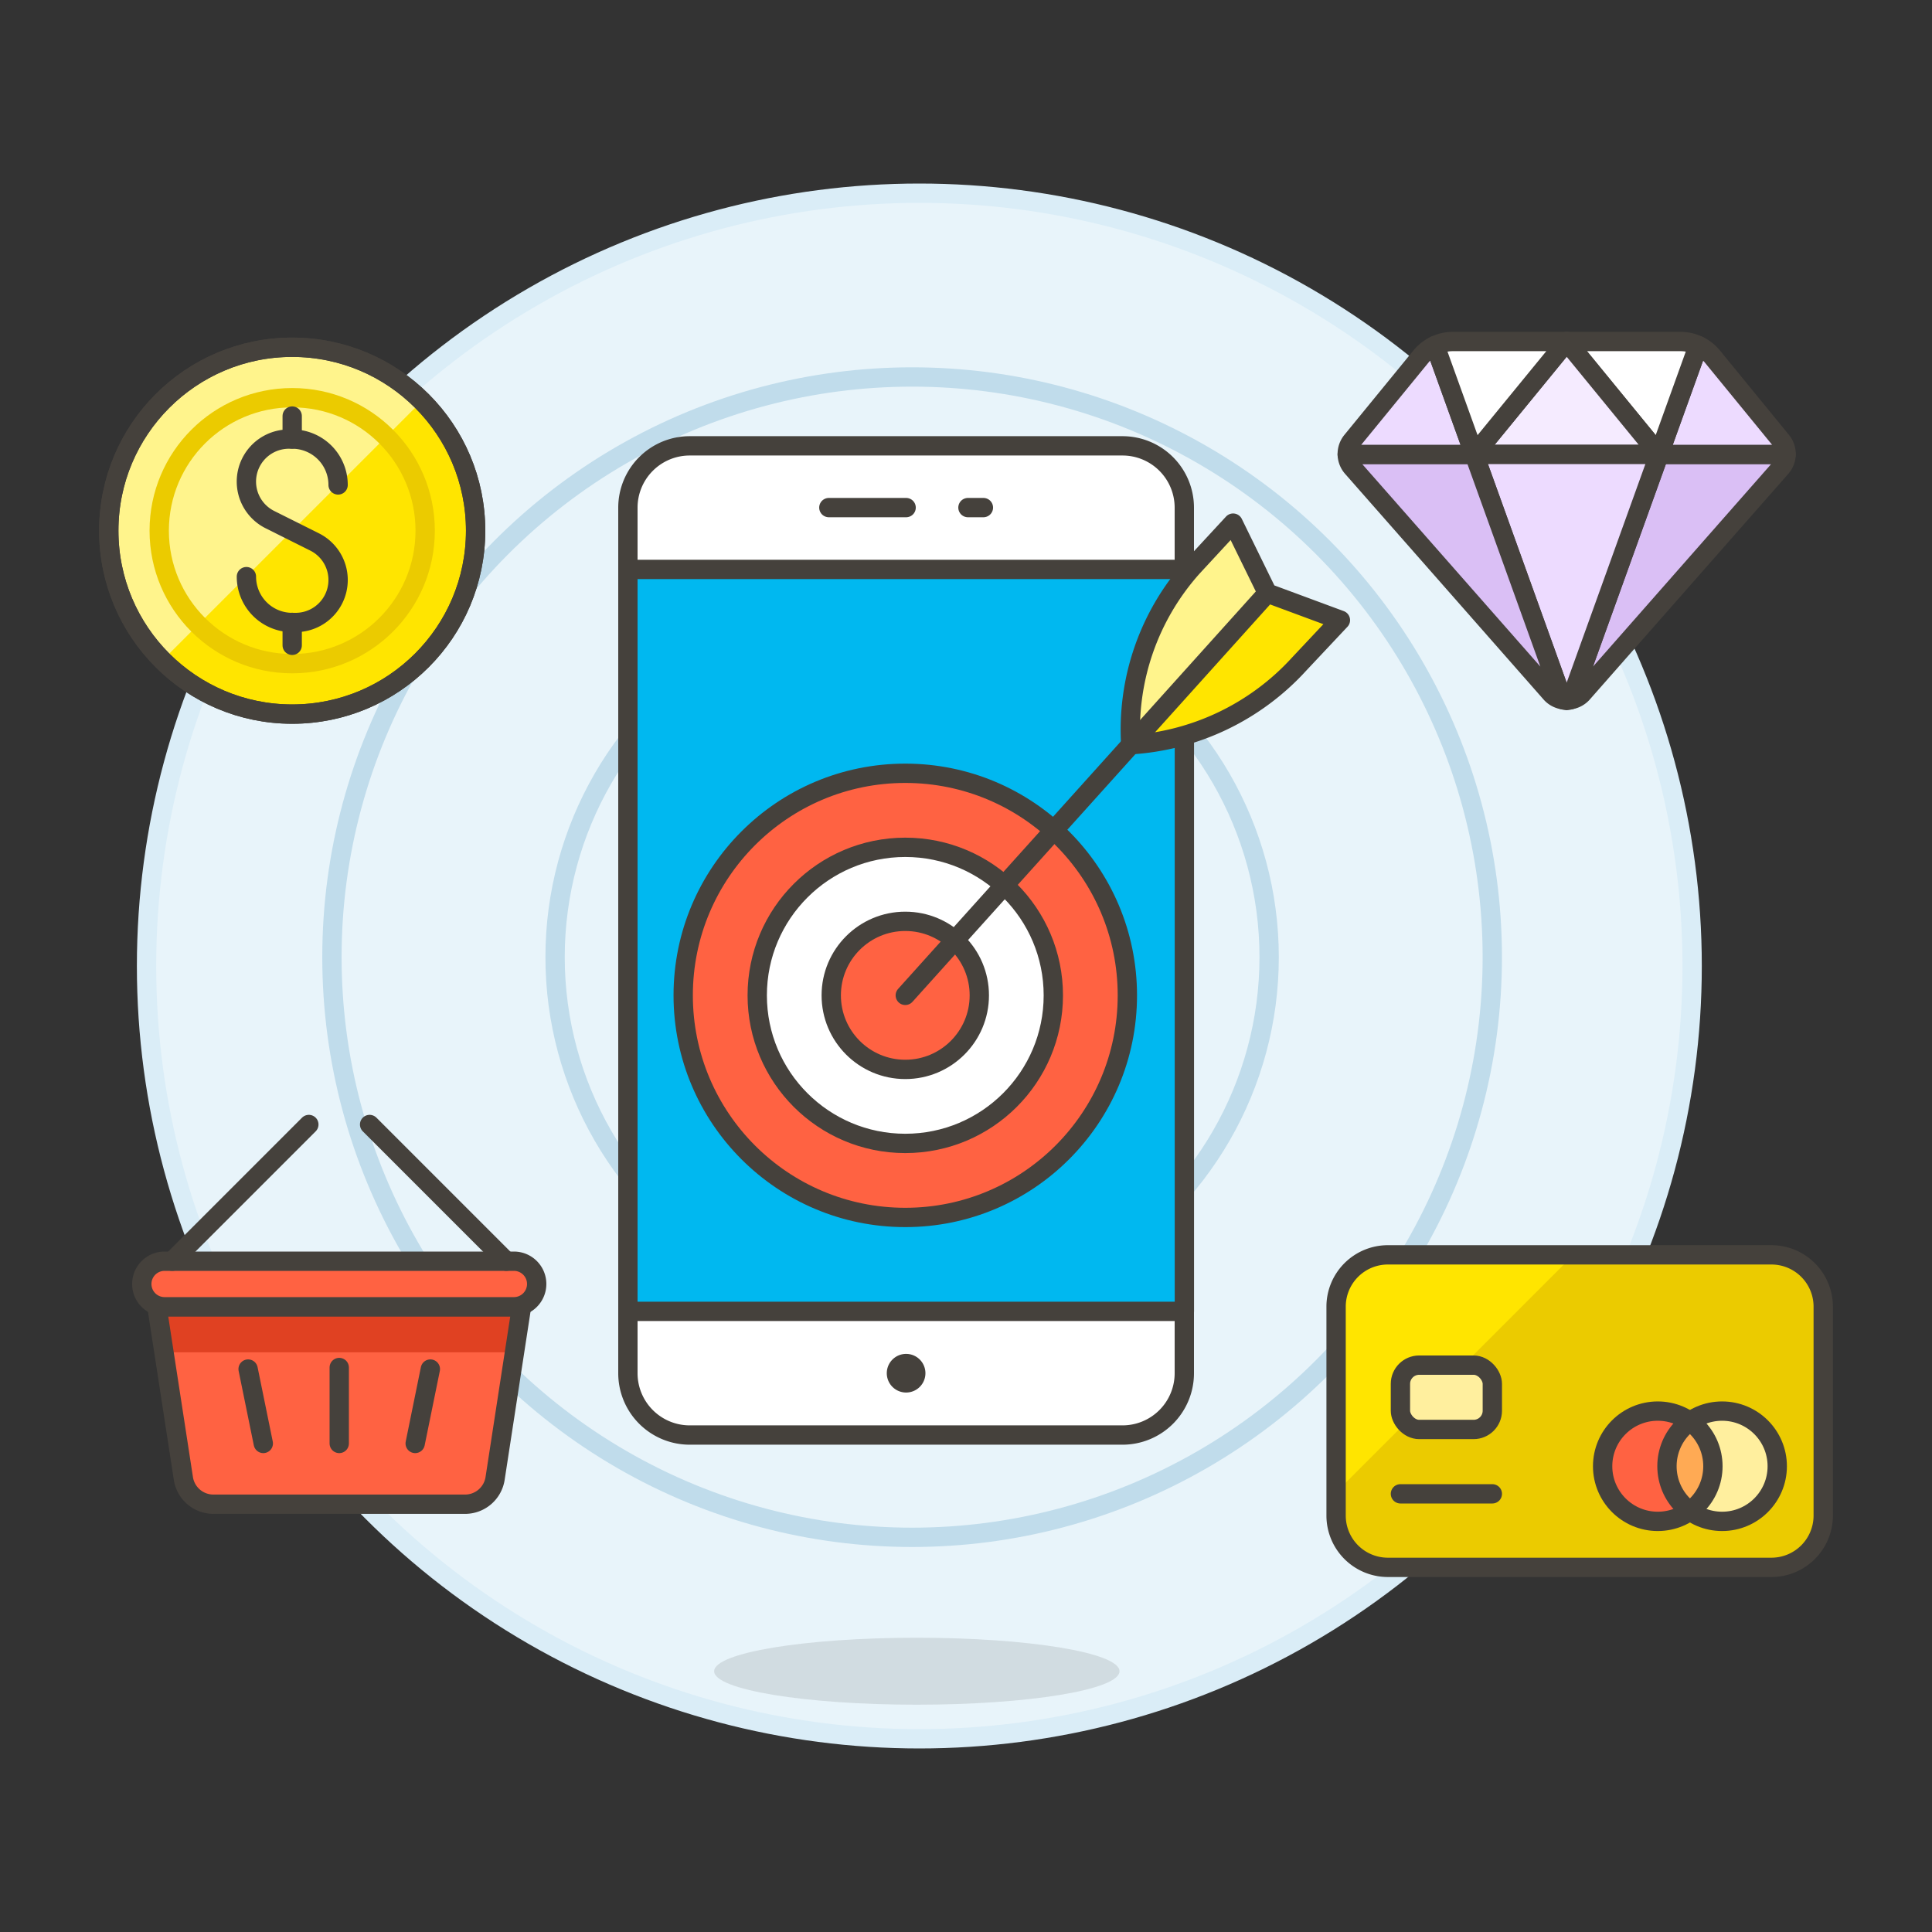 <svg xmlns="http://www.w3.org/2000/svg" viewBox="0 0 100 100"><rect x="0" y="0" width="100" height="100" fill="#333333" stroke="none"/><g class="nc-icon-wrapper"><defs/><circle class="a" cx="47.585" cy="50" r="40" fill="#e8f4fa" stroke="#daedf7" stroke-miterlimit="10"/><circle class="b" cx="47.211" cy="49.542" r="18.48" fill="none" stroke="#c0dceb" stroke-linecap="round" stroke-linejoin="round"/><ellipse class="c" cx="47.455" cy="86.502" rx="10.491" ry="1.733" fill="#525252" opacity="0.15"/><circle class="b" cx="47.211" cy="49.542" r="30.03" fill="none" stroke="#c0dceb" stroke-linecap="round" stroke-linejoin="round"/><path class="d" d="M92.448 23.522h-6.573l-4.569 12.691a1.044 1.044 0 0 0 .585-.314L92.183 24.2a1.056 1.056 0 0 0 .265-.678z" stroke-linecap="round" stroke-linejoin="round" fill="#dabff5" stroke="#45413c"/><path class="e" d="M85.875 23.522h6.573v-.01a1.061 1.061 0 0 0-.24-.687l-3.572-4.368a2.127 2.127 0 0 0-.732-.573l-2.029 5.638z" stroke-linecap="round" stroke-linejoin="round" stroke="#45413c" fill="#eddbff"/><path class="f" d="M87.9 17.884a2.128 2.128 0 0 0-.914-.207h-5.9l4.784 5.845z" stroke-linecap="round" stroke-linejoin="round" stroke="#45413c" fill="#fff"/><path class="g" d="M81.091 17.677l-4.784 5.845h9.568l-4.784-5.845z" stroke-linecap="round" stroke-linejoin="round" stroke="#45413c" fill="#f5ebff"/><path class="e" d="M76.307 23.522l4.568 12.691a1.052 1.052 0 0 0 .213.046h.005a1.038 1.038 0 0 0 .213-.046l4.569-12.691z" stroke-linecap="round" stroke-linejoin="round" stroke="#45413c" fill="#eddbff"/><path class="d" d="M69.733 23.522h6.574l4.568 12.691a1.038 1.038 0 0 1-.584-.314L70 24.2a1.062 1.062 0 0 1-.267-.678z" stroke-linecap="round" stroke-linejoin="round" fill="#dabff5" stroke="#45413c"/><path class="e" d="M76.307 23.522h-6.574v-.01a1.061 1.061 0 0 1 .24-.687l3.572-4.368a2.137 2.137 0 0 1 .732-.573l2.03 5.638z" stroke-linecap="round" stroke-linejoin="round" stroke="#45413c" fill="#eddbff"/><path class="f" d="M74.277 17.884a2.128 2.128 0 0 1 .914-.207h5.9l-4.784 5.845z" stroke-linecap="round" stroke-linejoin="round" stroke="#45413c" fill="#fff"/><g><circle class="h" cx="15.124" cy="27.468" r="9.494" style="" fill="#ffe500"/><path class="i" d="M15.124 17.975a9.494 9.494 0 0 0-6.713 16.206l13.426-13.425a9.464 9.464 0 0 0-6.713-2.781z" style="" fill="#fff48c"/><circle class="j" cx="15.124" cy="27.468" r="9.494" fill="none" stroke-linecap="round" stroke-linejoin="round" stroke="#45413c"/><circle class="j" cx="15.124" cy="27.468" r="9.494" fill="none" stroke-linecap="round" stroke-linejoin="round" stroke="#45413c"/><circle class="k" cx="15.124" cy="27.468" r="6.883" fill="none" stroke-linecap="round" stroke-linejoin="round" stroke="#ebcb00"/><g><path class="j" d="M17.5 25.1a2.372 2.372 0 0 0-2.373-2.373h-.173a2.2 2.2 0 0 0-.984 4.168l2.314 1.157a2.2 2.2 0 0 1-.984 4.168h-.173a2.373 2.373 0 0 1-2.373-2.373" fill="none" stroke-linecap="round" stroke-linejoin="round" stroke="#45413c"/><path class="j" d="M15.124 22.722v-1.187" fill="none" stroke-linecap="round" stroke-linejoin="round" stroke="#45413c"/><path class="j" d="M15.124 33.402v-1.187" fill="none" stroke-linecap="round" stroke-linejoin="round" stroke="#45413c"/></g></g><g><path class="l" d="M71.836 64.951h19.853a2.681 2.681 0 0 1 2.681 2.681v10.813a2.681 2.681 0 0 1-2.681 2.681H71.836a2.68 2.68 0 0 1-2.68-2.68V67.631a2.681 2.681 0 0 1 2.68-2.68z" style="" fill="#ebcb00"/><path class="h" d="M81.447 64.951h-9.611a2.68 2.68 0 0 0-2.68 2.68v9.611z" style="" fill="#ffe500"/><path class="j" d="M72.486 77.32h4.757" fill="none" stroke-linecap="round" stroke-linejoin="round" stroke="#45413c"/><rect class="m" x="72.486" y="70.659" width="4.757" height="3.33" rx=".97" stroke-linecap="round" stroke-linejoin="round" stroke="#45413c" fill="#ffef9e"/><path class="j" d="M71.836 64.951h19.853a2.681 2.681 0 0 1 2.681 2.681v10.813a2.681 2.681 0 0 1-2.681 2.681H71.836a2.68 2.68 0 0 1-2.68-2.68V67.631a2.681 2.681 0 0 1 2.68-2.68z" fill="none" stroke-linecap="round" stroke-linejoin="round" stroke="#45413c"/><circle class="n" cx="85.806" cy="75.892" r="2.854" style="" fill="#ff6242"/><circle class="o" cx="89.136" cy="75.892" r="2.854" style="" fill="#ffef9e"/><path class="p" d="M86.282 75.892a2.85 2.85 0 0 0 1.189 2.318 2.852 2.852 0 0 0 0-4.635 2.849 2.849 0 0 0-1.189 2.317z" style="" fill="#ffaa54"/><circle class="j" cx="85.806" cy="75.892" r="2.854" fill="none" stroke-linecap="round" stroke-linejoin="round" stroke="#45413c"/><circle class="j" cx="89.136" cy="75.892" r="2.854" fill="none" stroke-linecap="round" stroke-linejoin="round" stroke="#45413c"/></g><g><path class="n" d="M24.071 77.858H11.046a1.572 1.572 0 0 1-1.554-1.333l-1.367-8.887h18.868l-1.367 8.887a1.573 1.573 0 0 1-1.555 1.333z" style="" fill="#ff6242"/><path class="q" d="M26.63 69.996l.363-2.358H8.125l.363 2.358H26.63z" style="" fill="#e04122"/><path class="j" d="M24.071 77.858H11.046a1.572 1.572 0 0 1-1.554-1.333l-1.367-8.887h18.868l-1.367 8.887a1.573 1.573 0 0 1-1.555 1.333z" fill="none" stroke-linecap="round" stroke-linejoin="round" stroke="#45413c"/><path class="j" d="M17.559 70.782v3.931" fill="none" stroke-linecap="round" stroke-linejoin="round" stroke="#45413c"/><path class="j" d="M22.275 70.862l-.785 3.851" fill="none" stroke-linecap="round" stroke-linejoin="round" stroke="#45413c"/><path class="j" d="M12.842 70.862l.786 3.851" fill="none" stroke-linecap="round" stroke-linejoin="round" stroke="#45413c"/><path class="r" d="M27.779 66.459a1.18 1.18 0 0 1-1.179 1.179H8.518a1.179 1.179 0 1 1 0-2.358H26.6a1.179 1.179 0 0 1 1.179 1.179z" stroke-linecap="round" stroke-linejoin="round" stroke="#45413c" fill="#ff6242"/><path class="j" d="M8.911 65.28l7.075-7.076" fill="none" stroke-linecap="round" stroke-linejoin="round" stroke="#45413c"/><path class="j" d="M26.206 65.28l-7.075-7.076" fill="none" stroke-linecap="round" stroke-linejoin="round" stroke="#45413c"/></g><g><path class="f" d="M61.3 71.077a3.2 3.2 0 0 1-3.2 3.2H35.7a3.2 3.2 0 0 1-3.2-3.2v-44.8a3.2 3.2 0 0 1 3.2-3.2h22.4a3.2 3.2 0 0 1 3.2 3.2z" stroke-linecap="round" stroke-linejoin="round" stroke="#45413c" fill="#fff"/><path class="s" d="M32.5 29.474h28.803v38.403H32.5z" style="" fill="#00b8f0"/><path class="j" d="M32.5 29.474h28.803v38.403H32.5z" fill="none" stroke-linecap="round" stroke-linejoin="round" stroke="#45413c"/><path class="j" d="M42.901 26.273h4" fill="none" stroke-linecap="round" stroke-linejoin="round" stroke="#45413c"/><path class="j" d="M50.101 26.273h.8" fill="none" stroke-linecap="round" stroke-linejoin="round" stroke="#45413c"/><path class="t" d="M47.9 71.077a1 1 0 1 1-1-1 1 1 0 0 1 1 1z" style="" fill="#45413c"/></g><g><circle class="r" cx="46.857" cy="51.52" r="11.495" stroke-linecap="round" stroke-linejoin="round" stroke="#45413c" fill="#ff6242"/><circle class="f" cx="46.857" cy="51.52" r="7.663" stroke-linecap="round" stroke-linejoin="round" stroke="#45413c" fill="#fff"/><circle class="r" cx="46.857" cy="51.52" r="3.832" stroke-linecap="round" stroke-linejoin="round" stroke="#45413c" fill="#ff6242"/><path class="h" d="M61.713 29.362a12.613 12.613 0 0 0-3.184 9.185 12.866 12.866 0 0 0 8.719-4.18l2.131-2.267-3.779-1.4-1.774-3.623z" style="" fill="#ffe500"/><path class="i" d="M65.6 30.7l-1.774-3.623-2.11 2.287a12.613 12.613 0 0 0-3.184 9.185z" style="" fill="#fff48c"/><path class="j" d="M61.713 29.362a12.613 12.613 0 0 0-3.184 9.185 12.866 12.866 0 0 0 8.719-4.18l2.131-2.267-3.779-1.4-1.774-3.623z" fill="none" stroke-linecap="round" stroke-linejoin="round" stroke="#45413c"/><path class="j" d="M65.597 30.698L46.857 51.52" fill="none" stroke-linecap="round" stroke-linejoin="round" stroke="#45413c"/></g></g></svg>